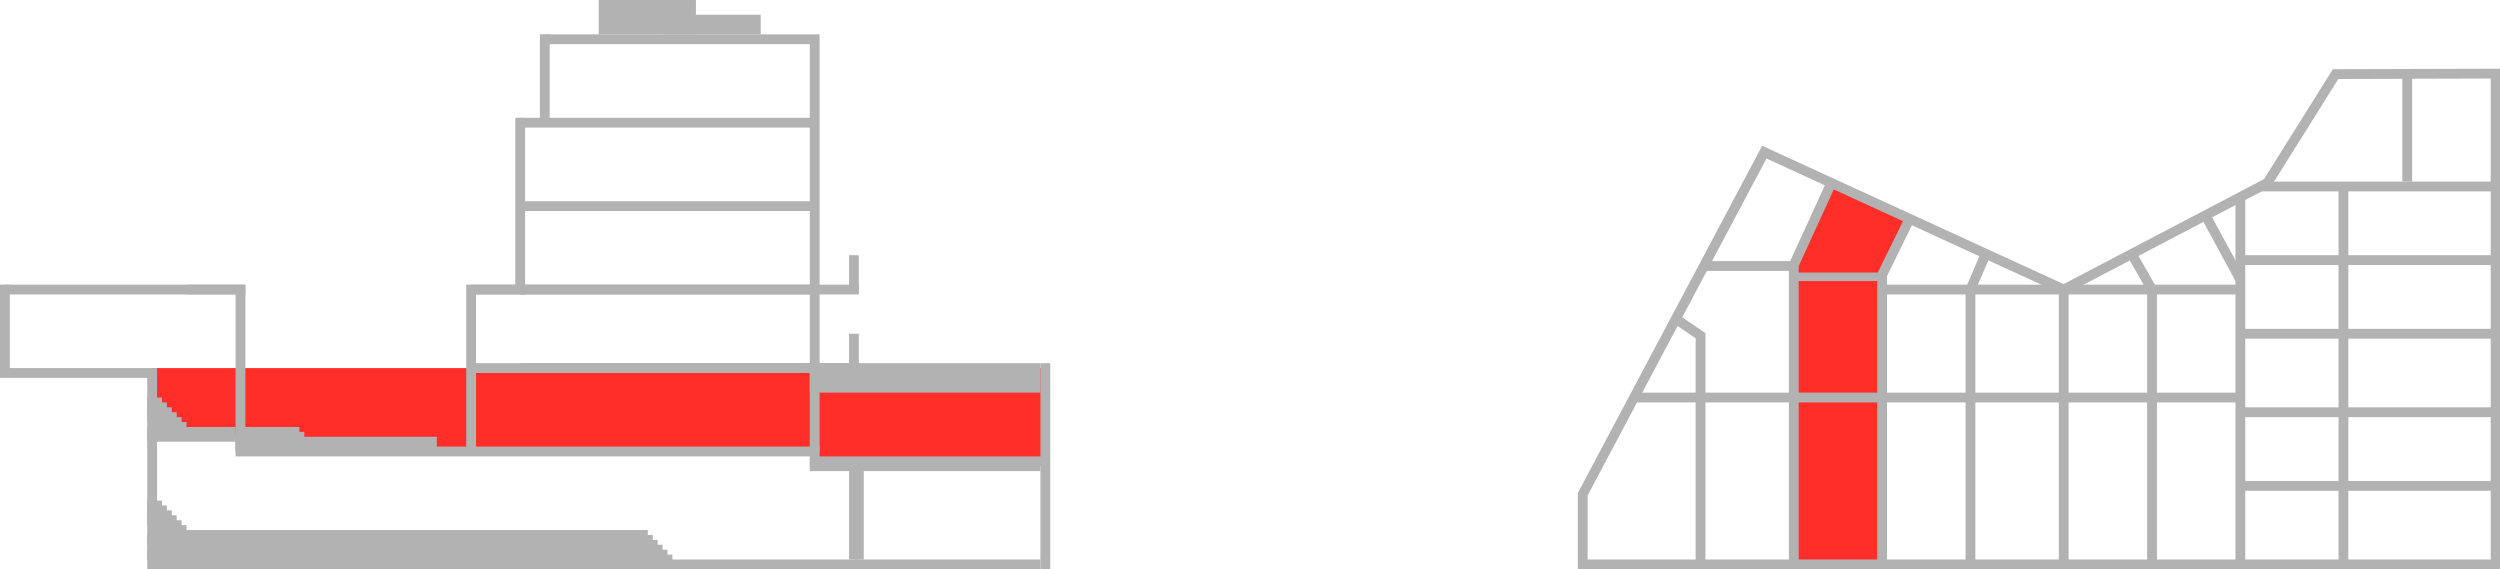 <?xml version="1.0" encoding="utf-8"?>
<!-- Generator: Adobe Illustrator 25.3.0, SVG Export Plug-In . SVG Version: 6.00 Build 0)  -->
<svg version="1.1" id="Layer_1" xmlns="http://www.w3.org/2000/svg" xmlns:xlink="http://www.w3.org/1999/xlink" x="0px" y="0px"
	 width="509.4px" height="116px" viewBox="0 0 509.4 116" style="enable-background:new 0 0 509.4 116;" xml:space="preserve">
<style type="text/css">
	.st0{fill:#FF2E29;}
	.st1{fill:none;stroke:#B2B2B2;stroke-width:2;stroke-miterlimit:10;}
	.st2{fill:#B2B2B2;}
	.st3{fill:none;stroke:#B2B2B2;stroke-width:1.73;stroke-miterlimit:10;}
</style>
<g id="Layer_2_18_">
	<g id="LG1_1_">
		<polygon class="st0" points="31,89 49,89 49,92 213,92 213,75 31,75 		"/>
		<rect x="166" y="78" class="st0" width="47" height="16"/>
	</g>
	<g id="Frame_11_">
		<line class="st1" x1="166" y1="59" x2="96" y2="59"/>
		<line class="st1" x1="48" y1="59" x2="1" y2="59"/>
		<line class="st1" x1="32" y1="76" x2="0" y2="76"/>
		<line class="st1" x1="50" y1="59" x2="38" y2="59"/>
		<polyline class="st1" points="96,92 96,59 106,59 106,24 		"/>
		<line class="st1" x1="212" y1="115" x2="31" y2="115"/>
		<line class="st1" x1="166" y1="25" x2="106" y2="25"/>
		<line class="st1" x1="166" y1="42" x2="106" y2="42"/>
		<line class="st1" x1="166" y1="75" x2="96" y2="75"/>
		<line class="st1" x1="212" y1="75" x2="162" y2="75"/>
		<polyline class="st1" points="213,94 166,94 166,92 48,92 		"/>
		<line class="st1" x1="212" y1="95" x2="165" y2="95"/>
		<line class="st1" x1="213" y1="74" x2="213" y2="116"/>
		<line class="st1" x1="111" y1="7" x2="111" y2="25"/>
		<line class="st1" x1="49" y1="58" x2="49" y2="92"/>
		<line class="st1" x1="1" y1="58" x2="1" y2="76"/>
		<line class="st1" x1="31" y1="76" x2="31" y2="116"/>
		<polyline class="st1" points="111,8 166,8 166,28 166,92 		"/>
		<line class="st1" x1="137" y1="114" x2="31" y2="114"/>
		<line class="st1" x1="136" y1="113" x2="30" y2="113"/>
		<line class="st1" x1="135" y1="112" x2="32" y2="112"/>
		<line class="st1" x1="134" y1="111" x2="31" y2="111"/>
		<line class="st1" x1="133" y1="110" x2="30" y2="110"/>
		<line class="st1" x1="132" y1="109" x2="31" y2="109"/>
		<line class="st1" x1="38" y1="87" x2="32" y2="87"/>
		<line class="st1" x1="37" y1="86" x2="31" y2="86"/>
		<line class="st1" x1="36" y1="85" x2="30" y2="85"/>
		<line class="st1" x1="35" y1="84" x2="31" y2="84"/>
		<line class="st1" x1="34" y1="83" x2="30" y2="83"/>
		<line class="st1" x1="33" y1="82" x2="30" y2="82"/>
		<line class="st1" x1="38" y1="108" x2="32" y2="108"/>
		<line class="st1" x1="37" y1="107" x2="31" y2="107"/>
		<line class="st1" x1="36" y1="106" x2="30" y2="106"/>
		<line class="st1" x1="35" y1="105" x2="31" y2="105"/>
		<line class="st1" x1="34" y1="104" x2="30" y2="104"/>
		<line class="st1" x1="33" y1="103" x2="30" y2="103"/>
		<line class="st1" x1="55" y1="91" x2="49" y2="91"/>
		<line class="st1" x1="54" y1="90" x2="48" y2="90"/>
		<line class="st1" x1="53" y1="89" x2="49" y2="89"/>
		<line class="st1" x1="62" y1="89" x2="48" y2="89"/>
		<line class="st1" x1="61" y1="88" x2="48" y2="88"/>
		<line class="st1" x1="175" y1="59" x2="106" y2="59"/>
		<line class="st1" x1="174" y1="52" x2="174" y2="59"/>
		<line class="st1" x1="175" y1="75" x2="106" y2="75"/>
		<line class="st1" x1="174" y1="68" x2="174" y2="75"/>
		<rect x="122" class="st2" width="19.8" height="7"/>
		<rect x="135.2" y="3" class="st2" width="19.8" height="4"/>
		<rect x="165" y="76" class="st2" width="47" height="4"/>
		<rect x="48" y="89" class="st2" width="41" height="3"/>
		<rect x="30" y="87" class="st2" width="18" height="3"/>
		<line class="st1" x1="174" y1="94" x2="174" y2="114"/>
		<line class="st1" x1="175" y1="94" x2="175" y2="114"/>
	</g>
</g>
<g id="Layer_2_1_">
	<g id="_2_WS_1_">
		<polygon class="st0" points="383.5,114.6 365.5,114.6 365.5,68.5 365.5,54 373.1,37.4 389,44.8 383.5,56.4 		"/>
	</g>
	<g id="_7WS_Outline_1_">
		<line class="st1" x1="383.5" y1="59" x2="456.5" y2="59"/>
		<polyline class="st1" points="365.5,80.2 365.5,56.7 365.5,54 373.1,37.4 		"/>
		<polyline class="st1" points="383.5,80.2 383.5,59.3 383.5,56 389,44.8 		"/>
		<polyline class="st1" points="401.5,80.2 401.5,59.3 401.5,59 404.5,52 		"/>
		<line class="st1" x1="347.1" y1="54.2" x2="365.5" y2="54.2"/>
		<line class="st3" x1="365.5" y1="56.4" x2="383.5" y2="56.4"/>
		<path class="st1" d="M346.5,80.2V68.4l-5-3.4"/>
		<line class="st1" x1="456.5" y1="115.1" x2="456.5" y2="40"/>
		<line class="st1" x1="449.4" y1="43.9" x2="456.5" y2="57"/>
		<line class="st1" x1="490.5" y1="14.4" x2="490.5" y2="37"/>
		<line class="st1" x1="477.5" y1="38" x2="477.5" y2="115.7"/>
		<line class="st1" x1="456.5" y1="68" x2="508.6" y2="68"/>
		<line class="st1" x1="456.5" y1="53" x2="508.6" y2="53"/>
		<line class="st1" x1="456.5" y1="84" x2="508.6" y2="84"/>
		<line class="st1" x1="456.5" y1="99" x2="508.6" y2="99"/>
		<line class="st1" x1="420.5" y1="59" x2="420.5" y2="115"/>
		<polyline class="st1" points="434.5,52 438.5,59 438.5,115 		"/>
		<line class="st1" x1="401.5" y1="80.2" x2="401.5" y2="115.1"/>
		<line class="st1" x1="383.5" y1="80.2" x2="383.5" y2="115.1"/>
		<line class="st1" x1="365.5" y1="80.2" x2="365.5" y2="115.1"/>
		<line class="st1" x1="346.5" y1="80.2" x2="346.5" y2="115.1"/>
		<line class="st1" x1="456.9" y1="81" x2="333.2" y2="81"/>
		<line class="st1" x1="460.5" y1="38" x2="508.5" y2="38"/>
		<line class="st1" x1="322.5" y1="115" x2="508.4" y2="115"/>
		<polyline class="st1" points="508.5,116 508.5,15 475.9,15.1 461.8,37.6 		"/>
		<polyline class="st1" points="322.5,116 322.5,102 322.5,100.7 359.5,31 420.5,59 462.5,37 		"/>
	</g>
</g>
</svg>
